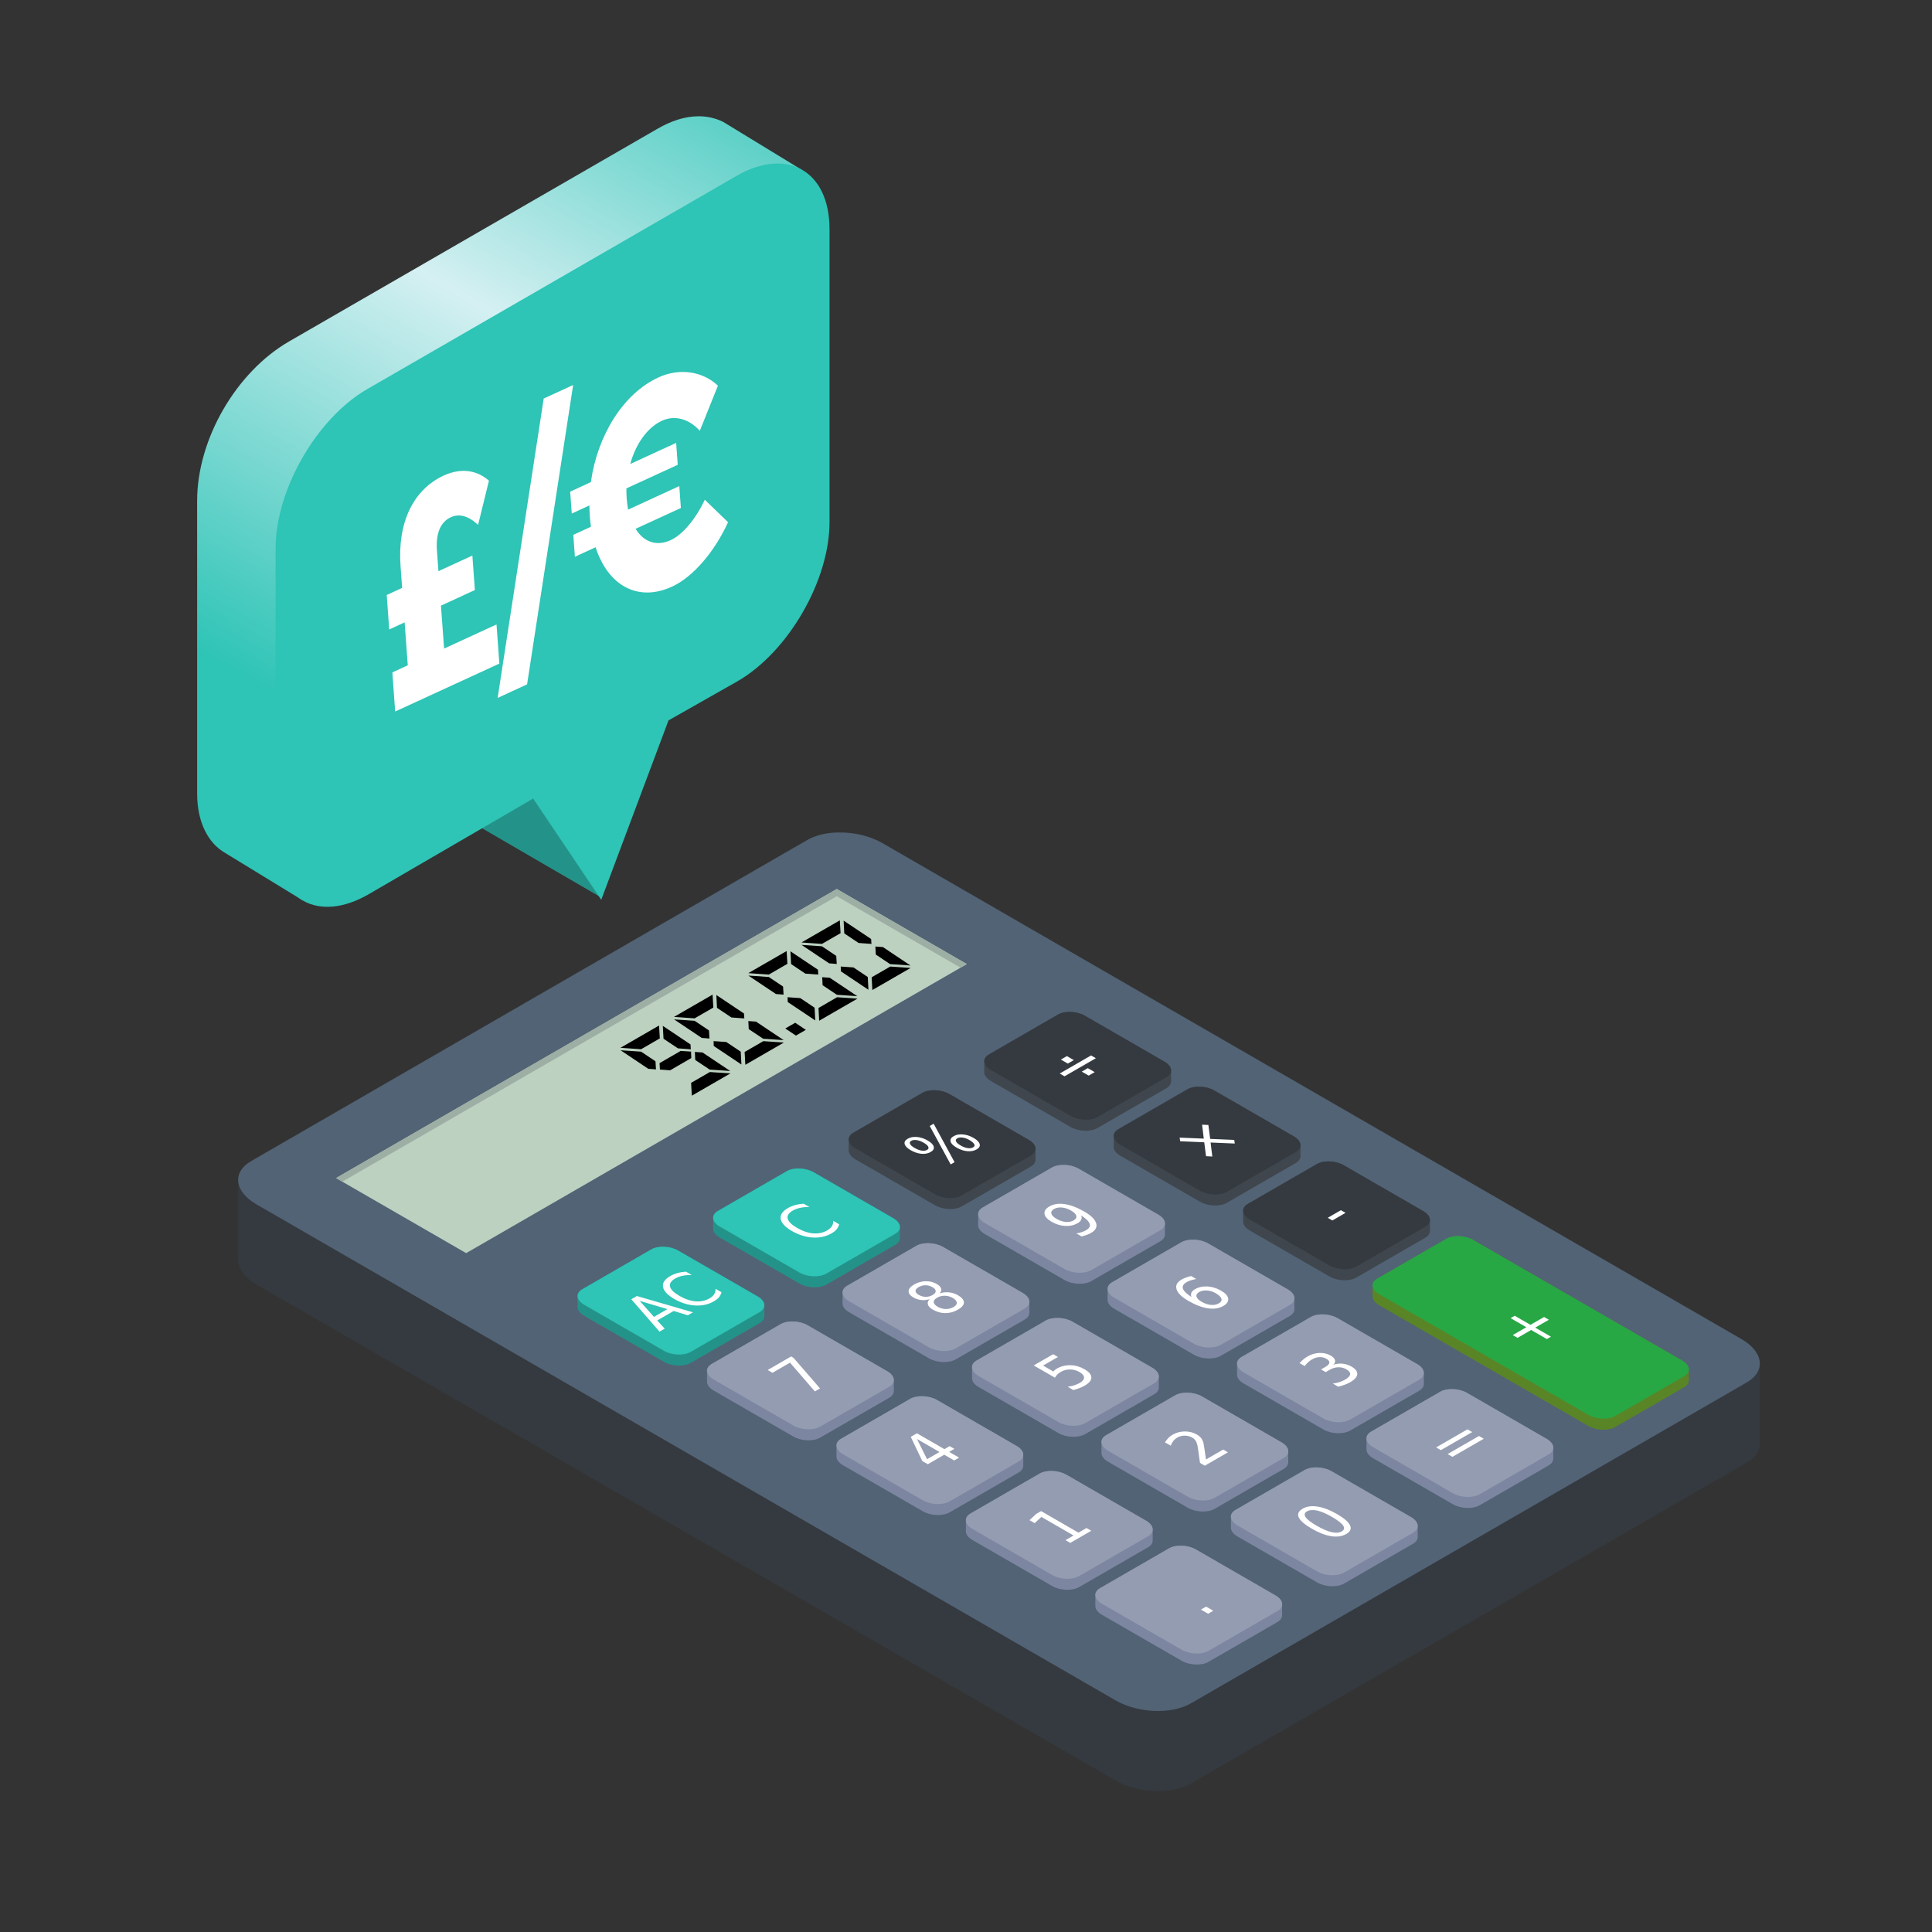 <svg id="a" xmlns="http://www.w3.org/2000/svg" viewBox="0 0 500 500"><rect x="0" y="0" width="500" height="500" fill="#333333" stroke="none"/><defs><clipPath id="b"><path class="h" d="M0 0h500v500H0z"/></clipPath><clipPath id="c"><path class="h" d="M0 0h500v500H0z"/></clipPath><clipPath id="d"><path class="h" d="M170.32 33.23 74.84 88.35c-13.74 7.93-23.82 25.33-23.82 41.25v75.82c.02 7.5 2.91 12.8 7.2 15.29l20.18 12.34L207.47 43.94s-20.29-12.39-20.35-12.42c-2.06-.99-4.18-1.43-6.3-1.43-3.62 0-7.23 1.26-10.49 3.14"/></clipPath><clipPath id="f"><path class="h" d="M0 0h500v500H0z"/></clipPath><linearGradient id="e" x1="0" y1="499.88" x2="1" y2="499.88" gradientTransform="matrix(215.69 0 0 -215.69 58.97 107952.15)" gradientUnits="userSpaceOnUse"><stop offset="0" stop-color="#2ec4b6"/><stop offset=".53" stop-color="#d5f0f2"/><stop offset="1" stop-color="#2ec4b6"/><stop offset="1" stop-color="#2ec4b6"/></linearGradient><style>.h{fill:none}.l{fill:#2ec4b6}.n{fill:#239389}.l,.n,.r,.s,.t,.v{fill-rule:evenodd}.r{fill:#343a40}.s{fill:#949cb1}.t{fill:#3f464d}.v{fill:#7d86a1}</style></defs><g class="a`"><g style="clip-path:url(#c)"><path class="r" d="M217.05 215.44c-3.04.04-5.93.69-8.12 1.95L65.01 300.48c-2.29 1.32-3.38 3.08-3.36 4.93h-.02v20.76h.02c.03 2.18 1.63 4.47 4.76 6.28l52.82 30.49 169.47 97.84c5.77 3.33 14.45 3.69 19.45.81l143.92-83.09c2.23-1.29 3.34-3 3.37-4.8v-20.89h-.01c-.03-2.18-1.63-4.47-4.76-6.28L281.2 248.69l-52.82-30.5c-3.25-1.88-7.41-2.81-11.32-2.75"/><path d="M217.05 215.44c-3.04.04-5.93.68-8.12 1.95L65.01 300.48c-5 2.89-4.38 7.89 1.4 11.23l52.82 30.5 169.47 97.84c5.77 3.33 14.45 3.69 19.44.81l143.92-83.09c5-2.89 4.38-7.89-1.4-11.23L281.19 248.7l-52.82-30.5c-3.25-1.88-7.41-2.81-11.32-2.75" style="fill:#526375;fill-rule:evenodd"/><path d="M436.83 358.11c-.2.33-.52.64-.97.9l-17.84 10.3c-1.79 1.04-4.91.91-6.98-.29l-20.6-11.89c-.06-.04-.12-.08-.18-.11s-.13-.07-.19-.1l-12.53-7.23-8.07-4.66-12.53-7.23c-1.13-.65-1.7-1.48-1.71-2.27v-2.86c0-.65.4-1.27 1.21-1.74l17.84-10.3c1.8-1.04 4.91-.91 6.98.29l12.53 7.23 8.07 4.66 12.53 7.23c.06.04.12.08.18.11.06.04.13.07.2.1l20.6 11.89c1.13.65 1.71 1.49 1.71 2.28v2.85c0 .29-.08.58-.24.85" style="fill:#598526;fill-rule:evenodd"/><path d="M356.44 330.91c-1.8 1.04-1.57 2.83.5 4.03l20.6 11.89c.06.04.13.07.19.1.06.04.12.08.18.11l12.53 7.23 8.07 4.66 12.53 7.23c2.07 1.2 5.19 1.33 6.98.29l17.84-10.3c1.79-1.04 1.57-2.83-.5-4.03l-12.53-7.23-8.07-4.66-12.53-7.23c-.06-.04-.13-.07-.2-.1-.06-.04-.11-.08-.18-.11l-20.6-11.89c-2.07-1.2-5.19-1.33-6.98-.29l-17.84 10.3Z" style="fill-rule:evenodd;fill:#28a745"/><path class="v" d="M401.74 378.36c-.2.33-.52.64-.97.9l-17.84 10.3c-1.79 1.04-4.91.91-6.98-.29l-20.6-11.89c-1.13-.65-1.71-1.48-1.71-2.27v-2.83c-.01-.66.38-1.3 1.21-1.78l17.84-10.3c1.79-1.04 4.91-.91 6.98.29l20.6 11.89c1.12.65 1.7 1.47 1.71 2.26v2.85c0 .3-.08.59-.24.86"/><path class="s" d="m354.86 370.5 17.84-10.3c1.79-1.04 4.91-.91 6.98.29l20.6 11.89c2.07 1.2 2.29 2.99.5 4.03l-17.84 10.3c-1.8 1.04-4.91.91-6.98-.29l-20.6-11.89c-2.07-1.2-2.3-2.99-.5-4.03"/><path class="v" d="M366.66 398.62c-.2.33-.52.64-.97.9l-17.84 10.3c-1.79 1.04-4.91.91-6.98-.29l-20.6-11.89c-1.13-.65-1.71-1.48-1.71-2.27v-2.83c-.01-.66.38-1.3 1.21-1.78l17.84-10.3c1.79-1.04 4.91-.91 6.98.29l20.6 11.89c1.12.65 1.7 1.47 1.71 2.26v2.85c0 .3-.08.59-.24.86"/><path class="s" d="m319.77 390.76 17.84-10.3c1.79-1.04 4.91-.91 6.98.29l20.6 11.89c2.07 1.2 2.29 2.99.5 4.03l-17.84 10.3c-1.8 1.04-4.91.91-6.98-.29l-20.6-11.89c-2.07-1.2-2.3-2.99-.5-4.03"/><path class="v" d="M331.57 418.88c-.2.33-.52.64-.97.9l-17.84 10.3c-1.79 1.04-4.91.91-6.98-.29l-20.6-11.89c-1.13-.65-1.71-1.48-1.71-2.27v-2.83c-.01-.66.38-1.3 1.21-1.78l17.84-10.3c1.79-1.04 4.91-.91 6.98.29l20.6 11.89c1.12.65 1.7 1.47 1.71 2.26v2.85c0 .3-.08.59-.24.86"/><path class="s" d="m284.69 411.02 17.84-10.3c1.79-1.04 4.91-.91 6.98.29l20.6 11.89c2.07 1.2 2.29 2.99.5 4.03l-17.84 10.3c-1.8 1.04-4.91.91-6.98-.29l-20.6-11.89c-2.07-1.2-2.3-2.99-.5-4.03"/><path class="v" d="M368.25 359.02c-.2.33-.52.64-.97.9l-17.84 10.3c-1.79 1.04-4.91.91-6.98-.29l-20.6-11.89c-1.13-.65-1.71-1.48-1.71-2.27v-2.83c-.01-.66.38-1.3 1.21-1.78l17.84-10.3c1.79-1.04 4.91-.91 6.98.29l20.6 11.89c1.12.65 1.7 1.47 1.71 2.26v2.85c0 .3-.08.59-.24.86"/><path class="s" d="m321.36 351.16 17.84-10.3c1.79-1.04 4.91-.91 6.98.29l20.6 11.89c2.07 1.2 2.29 2.99.5 4.03l-17.84 10.3c-1.8 1.04-4.91.91-6.98-.29l-20.6-11.89c-2.07-1.2-2.3-2.99-.5-4.03"/><path class="v" d="M333.16 379.28c-.2.33-.52.64-.97.9l-17.84 10.3c-1.79 1.04-4.91.91-6.98-.29l-20.6-11.89c-1.13-.65-1.71-1.48-1.71-2.27v-2.83c-.01-.66.38-1.3 1.21-1.78l17.84-10.3c1.79-1.04 4.91-.91 6.98.29l20.6 11.89c1.12.65 1.7 1.47 1.71 2.26v2.85c0 .3-.08.59-.24.86"/><path class="s" d="m286.27 371.42 17.84-10.3c1.79-1.04 4.91-.91 6.98.29l20.6 11.89c2.07 1.2 2.29 2.99.5 4.03l-17.84 10.3c-1.8 1.04-4.91.91-6.98-.29l-20.6-11.89c-2.07-1.2-2.3-2.99-.5-4.03"/><path class="v" d="M298.07 399.54c-.2.33-.52.64-.97.9l-17.84 10.3c-1.79 1.04-4.91.91-6.98-.29l-20.6-11.89c-1.13-.65-1.71-1.48-1.71-2.27v-2.83c-.01-.66.38-1.3 1.21-1.78l17.84-10.3c1.79-1.04 4.91-.91 6.98.29l20.6 11.89c1.12.65 1.7 1.47 1.71 2.26v2.85c0 .3-.08.59-.24.86"/><path class="s" d="m251.19 391.68 17.84-10.3c1.79-1.04 4.91-.91 6.98.29l20.6 11.89c2.07 1.2 2.29 2.99.5 4.03l-17.84 10.3c-1.8 1.04-4.91.91-6.98-.29l-20.6-11.89c-2.07-1.2-2.3-2.99-.5-4.03"/><path class="v" d="M334.75 339.68c-.2.33-.52.64-.97.9l-17.84 10.3c-1.79 1.04-4.91.91-6.98-.29l-20.6-11.89c-1.13-.65-1.71-1.48-1.71-2.27v-2.83c-.01-.66.38-1.3 1.21-1.78l17.84-10.3c1.79-1.04 4.91-.91 6.98.29l20.6 11.89c1.12.65 1.7 1.47 1.71 2.26v2.85c0 .3-.08.59-.24.86"/><path class="s" d="m287.86 331.82 17.84-10.3c1.79-1.04 4.91-.91 6.98.29l20.6 11.89c2.07 1.2 2.29 2.99.5 4.03l-17.84 10.3c-1.8 1.04-4.91.91-6.98-.29l-20.6-11.89c-2.07-1.2-2.3-2.99-.5-4.03"/><path class="v" d="M299.66 359.94c-.2.33-.52.64-.97.9l-17.84 10.3c-1.79 1.04-4.91.91-6.98-.29l-20.6-11.89c-1.13-.65-1.71-1.48-1.71-2.27v-2.83c-.01-.66.38-1.3 1.21-1.78l17.84-10.3c1.79-1.04 4.91-.91 6.98.29l20.6 11.89c1.12.65 1.7 1.47 1.71 2.26v2.85c0 .3-.08.59-.24.86"/><path class="s" d="m252.77 352.08 17.84-10.3c1.79-1.04 4.91-.91 6.98.29l20.6 11.89c2.07 1.2 2.29 2.99.5 4.03l-17.84 10.3c-1.8 1.04-4.91.91-6.98-.29l-20.6-11.89c-2.07-1.2-2.3-2.99-.5-4.03"/><path class="v" d="M264.58 380.19c-.2.33-.52.64-.97.9l-17.84 10.3c-1.79 1.04-4.91.91-6.98-.29l-20.6-11.89c-1.13-.65-1.71-1.48-1.71-2.27v-2.83c-.01-.66.38-1.3 1.21-1.78l17.84-10.3c1.79-1.04 4.91-.91 6.98.29l20.6 11.89c1.12.65 1.7 1.47 1.71 2.26v2.85c0 .3-.08.59-.24.86"/><path class="s" d="m217.69 372.34 17.84-10.3c1.79-1.04 4.91-.91 6.98.29l20.6 11.89c2.07 1.2 2.3 2.99.5 4.03l-17.84 10.3c-1.79 1.04-4.91.91-6.98-.29l-20.6-11.89c-2.07-1.2-2.3-2.99-.5-4.03"/><path class="v" d="M301.25 320.34c-.2.33-.52.64-.97.9l-17.84 10.3c-1.79 1.04-4.91.91-6.98-.29l-20.6-11.89c-1.13-.65-1.71-1.48-1.71-2.27v-2.83c-.01-.66.38-1.3 1.21-1.78l17.84-10.3c1.79-1.04 4.91-.91 6.98.29l20.6 11.89c1.12.65 1.7 1.47 1.71 2.26v2.85c0 .3-.08.59-.24.86"/><path class="s" d="m254.36 312.48 17.84-10.3c1.79-1.04 4.91-.91 6.98.29l20.6 11.89c2.07 1.2 2.29 2.99.5 4.03l-17.84 10.3c-1.8 1.04-4.91.91-6.98-.29l-20.6-11.89c-2.07-1.2-2.3-2.99-.5-4.03"/><path class="v" d="M266.16 340.6c-.2.33-.52.64-.97.9l-17.84 10.3c-1.79 1.04-4.91.91-6.98-.29l-20.6-11.89c-1.13-.65-1.71-1.48-1.71-2.27v-2.83c-.01-.66.38-1.3 1.21-1.78l17.84-10.3c1.79-1.04 4.91-.91 6.98.29l20.6 11.89c1.12.65 1.7 1.47 1.71 2.26v2.85c0 .3-.08.59-.24.86"/><path class="s" d="m219.27 332.74 17.84-10.3c1.79-1.04 4.91-.91 6.98.29l20.6 11.89c2.07 1.2 2.3 2.99.5 4.03l-17.84 10.3c-1.79 1.04-4.91.91-6.98-.29l-20.6-11.89c-2.07-1.2-2.3-2.99-.5-4.03"/><path class="v" d="M231.08 360.85c-.2.33-.52.64-.97.9l-17.84 10.3c-1.79 1.04-4.91.91-6.98-.29l-20.6-11.89c-1.13-.65-1.71-1.48-1.71-2.27v-2.83c-.01-.66.38-1.3 1.21-1.78l17.84-10.3c1.79-1.04 4.91-.91 6.98.29l20.6 11.89c1.12.65 1.7 1.47 1.71 2.26v2.85c0 .3-.08.59-.24.86"/><path class="s" d="m184.19 352.99 17.84-10.3c1.79-1.04 4.91-.91 6.98.29l20.6 11.89c2.07 1.2 2.29 2.99.5 4.03l-17.84 10.3c-1.79 1.04-4.91.91-6.98-.29l-20.6-11.89c-2.07-1.2-2.3-2.99-.5-4.03"/><path class="t" d="M369.83 319.43c-.2.33-.52.64-.97.9l-17.84 10.3c-1.79 1.04-4.91.91-6.98-.29l-20.6-11.89c-1.13-.65-1.71-1.48-1.71-2.27v-2.83c-.01-.66.38-1.3 1.21-1.78l17.84-10.3c1.79-1.04 4.91-.91 6.98.29l20.6 11.89c1.12.65 1.7 1.47 1.71 2.26v2.85c0 .3-.08.59-.24.86"/><path class="r" d="m322.94 311.57 17.84-10.3c1.79-1.04 4.91-.91 6.98.29l20.6 11.89c2.07 1.2 2.29 2.99.5 4.03l-17.84 10.3c-1.8 1.04-4.91.91-6.98-.29l-20.6-11.89c-2.07-1.2-2.3-2.99-.5-4.03"/><path class="t" d="M336.33 300.08c-.2.33-.52.64-.97.9l-17.84 10.3c-1.79 1.04-4.91.91-6.98-.29l-20.6-11.89c-1.13-.65-1.71-1.48-1.71-2.27V294c-.01-.66.38-1.3 1.21-1.78l17.84-10.3c1.79-1.04 4.91-.91 6.98.29l20.6 11.89c1.12.65 1.7 1.47 1.71 2.26v2.85c0 .3-.08.59-.24.86"/><path class="r" d="m289.44 292.23 17.84-10.3c1.79-1.04 4.91-.91 6.98.29l20.6 11.89c2.07 1.2 2.29 2.99.5 4.03l-17.84 10.3c-1.8 1.04-4.91.91-6.98-.29l-20.6-11.89c-2.07-1.2-2.3-2.99-.5-4.03"/><path class="t" d="M302.83 280.74c-.2.33-.52.64-.97.9l-17.84 10.3c-1.79 1.04-4.91.91-6.98-.29l-20.6-11.89c-1.13-.65-1.71-1.48-1.71-2.27v-2.83c-.01-.66.38-1.3 1.21-1.78l17.84-10.3c1.79-1.04 4.91-.91 6.98.29l20.6 11.89c1.12.65 1.7 1.47 1.71 2.26v2.85c0 .3-.08.59-.24.86"/><path class="r" d="m255.95 272.88 17.84-10.3c1.79-1.04 4.91-.91 6.98.29l20.6 11.89c2.07 1.2 2.29 2.99.5 4.03l-17.84 10.3c-1.8 1.04-4.91.91-6.98-.29l-20.6-11.89c-2.07-1.2-2.3-2.99-.5-4.03"/><path class="t" d="M267.75 301c-.2.33-.52.64-.97.9l-17.84 10.3c-1.79 1.04-4.91.91-6.98-.29l-20.6-11.89c-1.13-.65-1.71-1.48-1.71-2.27v-2.83c-.01-.66.38-1.3 1.21-1.78l17.84-10.3c1.79-1.04 4.91-.91 6.98.29l20.6 11.89c1.12.65 1.7 1.47 1.71 2.26v2.85c0 .3-.08.59-.24.86"/><path class="r" d="m220.86 293.14 17.84-10.3c1.79-1.04 4.91-.91 6.98.29l20.6 11.89c2.07 1.2 2.3 2.99.5 4.03l-17.84 10.3c-1.79 1.04-4.91.91-6.98-.29l-20.6-11.89c-2.07-1.2-2.3-2.99-.5-4.03"/><path class="n" d="M232.66 321.26c-.2.33-.52.64-.97.9l-17.84 10.3c-1.79 1.04-4.91.91-6.98-.29l-20.6-11.89c-1.13-.65-1.71-1.48-1.71-2.27v-2.83c-.01-.66.38-1.3 1.21-1.78l17.84-10.3c1.79-1.04 4.91-.91 6.98.29l20.6 11.89c1.12.65 1.7 1.47 1.71 2.26v2.85c0 .3-.08.59-.24.86"/><path class="l" d="m185.77 313.4 17.84-10.3c1.79-1.04 4.91-.91 6.98.29l20.6 11.89c2.07 1.2 2.29 2.99.5 4.03l-17.84 10.3c-1.79 1.04-4.91.91-6.98-.29l-20.6-11.89c-2.07-1.2-2.3-2.99-.5-4.03"/><path class="n" d="M197.58 341.51c-.2.33-.52.64-.97.9l-17.84 10.3c-1.79 1.04-4.91.91-6.98-.29l-20.6-11.89c-1.13-.65-1.71-1.48-1.71-2.27v-2.83c-.01-.66.38-1.3 1.21-1.78l17.84-10.3c1.79-1.04 4.91-.91 6.98.29l20.6 11.89c1.12.65 1.7 1.47 1.71 2.26v2.85c0 .3-.08.59-.24.86"/><path class="l" d="m150.69 333.65 17.84-10.3c1.79-1.04 4.91-.91 6.98.29l20.6 11.89c2.07 1.2 2.29 2.99.5 4.03l-17.84 10.3c-1.79 1.04-4.91.91-6.98-.29l-20.6-11.89c-2.07-1.2-2.3-2.99-.5-4.03"/><path d="M338.26 391.13q-.99.57-.36 1.51t2.88 2.23 3.86 1.66 2.6-.21.37-1.5-2.87-2.23-3.87-1.66-2.61.21m-1.17-.68q1.59-.92 3.88-.56 2.29.35 5.05 1.94 2.75 1.59 3.37 2.92.61 1.32-.98 2.24-1.59.92-3.88.57-2.29-.36-5.04-1.95-2.76-1.6-3.37-2.91-.61-1.32.98-2.24m-26.3 26.09 1.34-.77 1.85 1.07-1.33.77-1.86-1.07zm60.87-41.97 8.11-4.68 1.23.71-8.11 4.68-1.23-.71Zm2.98 1.72 8.11-4.68 1.24.72-8.11 4.68-1.24-.72Zm-98.9 22.28 2.09-1.21-8.32-4.8-1.75 1.61-1.34-.77 1.73-1.61 1.28-.74 9.66 5.58 2.09-1.2 1.24.71-5.44 3.14-1.24-.71zm36.35-20.88 4.46-2.57 1.24.72-6 3.46-1.24-.72q-.14-.92-.35-2.49t-.31-2.01q-.18-.81-.49-1.27-.31-.46-.84-.77-.87-.5-1.95-.51-1.07-.01-1.92.48-.6.35-1.03.87-.42.52-.69 1.24l-1.49-.86q.41-.65.9-1.15.49-.49 1.04-.81 1.47-.85 3.19-.86 1.72-.01 3.14.8.67.39 1.06.87.38.47.63 1.28.05.21.22 1.29.16 1.07.44 3.01m32.95-24.51q1.14-.4 2.37-.28t2.29.72q1.61.93 1.54 2-.08 1.07-1.85 2.09-.6.34-1.37.63-.76.29-1.7.52l-1.42-.82q.89-.1 1.7-.36.82-.26 1.51-.66 1.2-.69 1.28-1.37.08-.68-.96-1.29-.96-.56-2.09-.53-1.13.02-2.17.62l-1.1.64-1.21-.7 1.15-.66q.94-.54 1.01-1.08.06-.54-.76-1.01-.84-.49-1.8-.44-.96.04-1.93.59-.52.3-.99.73-.47.42-.91 1l-1.32-.76q.49-.56 1.01-.99.52-.44 1.09-.76 1.45-.84 3.07-.89 1.61-.05 2.91.7.91.52 1.08 1.15.17.62-.42 1.24m-107.75 19.19 2.6 5.22 3.23-1.86-5.82-3.36Zm-1.62-.55 1.61-.93 7.11 4.1 1.35-.78 1.23.71-1.35.78 2.57 1.49-1.27.73-2.57-1.49-4.26 2.46-1.43-.82-2.98-6.26Zm31.84-18.5 5.02-2.9 1.24.72-3.85 2.22 2.67 1.54q.17-.22.4-.41t.5-.35q1.58-.91 3.51-.87 1.92.04 3.63 1.03 1.76 1.02 1.79 2.13.02 1.11-1.71 2.11-.59.34-1.33.63-.73.29-1.62.53l-1.48-.86q.93-.12 1.71-.37.78-.25 1.46-.64 1.09-.63 1.07-1.38-.03-.75-1.17-1.41-1.14-.66-2.44-.67-1.3-.01-2.4.62-.51.3-.89.67-.38.37-.63.84l-5.48-3.16Zm42.81-18.99q-.86.5-.69 1.18t1.36 1.36 2.36.79 2.05-.4.68-1.18-1.36-1.37-2.37-.78-2.04.39m-2.09-4.14 1.34.78q-.74.13-1.38.33-.63.2-1.11.48-1.27.73-.95 1.69.32.95 2.22 2.16-.26-.58-.04-1.1.22-.52.9-.91 1.42-.82 3.25-.72 1.82.1 3.54 1.09 1.68.97 1.84 2.05.15 1.08-1.28 1.91-1.64.95-3.95.61-2.32-.34-5.07-1.93-2.59-1.49-3.06-2.99-.48-1.5 1.31-2.54.48-.28 1.08-.5.6-.22 1.35-.4m-109.56 24.32 6.07-3.51.63.37 6.85 7.91-1.34.77-6.43-7.44-4.54 2.62-1.24-.72zm43.84-18.71q-.91.53-.87 1.15t1.03 1.19 2.07.59 2-.5.87-1.15-1.02-1.2-2.07-.59-2 .5m-1.91.38q-1.06.34-2.17.23-1.1-.11-2.04-.65-1.31-.76-1.26-1.66.05-.91 1.45-1.72 1.41-.81 2.97-.84 1.56-.03 2.87.73.93.54 1.12 1.18.19.64-.39 1.24 1.17-.39 2.41-.27 1.24.12 2.29.72 1.58.91 1.59 1.89.01.97-1.55 1.87-1.56.9-3.25.9-1.68 0-3.27-.92-1.04-.6-1.25-1.32-.21-.72.47-1.39m-2.8-1.08q.85.49 1.78.5.94 0 1.76-.47.82-.47.81-1.01 0-.54-.85-1.03t-1.79-.49q-.94 0-1.76.47-.83.48-.82 1.02.02.54.87 1.03m42.1-15.16-1.34-.78q.74-.12 1.38-.33t1.11-.48q1.27-.73.95-1.68-.32-.96-2.22-2.17.26.57.03 1.09-.23.52-.91.91-1.42.82-3.23.73-1.82-.1-3.53-1.09-1.68-.97-1.83-2.05-.16-1.08 1.27-1.91 1.64-.95 3.95-.6 2.31.33 5.08 1.93 2.58 1.49 3.06 2.99.48 1.49-1.31 2.53-.48.28-1.08.5-.6.22-1.35.4m-2.08-4.14q.86-.5.68-1.18-.17-.68-1.36-1.37-1.18-.68-2.36-.78-1.19-.11-2.05.39-.86.5-.68 1.19.18.68 1.36 1.36 1.18.68 2.36.79 1.19.1 2.05-.4m114.15 24.68 4.07 2.35 3.53-2.03 1.24.72-3.53 2.03 4.07 2.35-1.06.61-4.07-2.35-3.52 2.04-1.24-.72 3.52-2.03-4.07-2.35 1.06-.62zm-48.39-25.35 3.41-1.97 1.2.69-3.41 1.97-1.2-.69zm-30.89-24.02.46 3.6 6.23.26.14.94-6.26-.26.45 3.62-1.63-.08-.46-3.6-6.23-.27-.14-.94 6.25.26-.44-3.61 1.63.08zm-38.18-16.93 1.56-.9 1.8 1.04-1.56.9-1.8-1.04Zm5.41 3.12 1.56-.9 1.79 1.03-1.56.9-1.79-1.03Zm-5.7.49 8.11-4.68 1.24.72-8.11 4.68-1.24-.72Zm-26.51 16.76q-.55.32-.33.81t1.19 1.05 1.81.68 1.41-.19.31-.8-1.18-1.05-1.81-.68-1.4.17m-.93-.54q1-.58 2.39-.45 1.39.12 2.76.91 1.37.79 1.57 1.6.21.8-.79 1.37-1.01.58-2.4.46-1.39-.12-2.76-.91-1.37-.79-1.58-1.59-.21-.81.8-1.39m-10.98 1.2q-.54.31-.31.81.23.49 1.18 1.04.96.56 1.82.69.85.13 1.4-.18.55-.32.32-.81-.22-.49-1.19-1.05-.94-.54-1.81-.68-.86-.13-1.41.18m4.79-3.83 1.01-.59 5.41 9.95-1.01.58-5.41-9.94Zm-5.71 3.3q1-.58 2.4-.46 1.39.12 2.76.91 1.38.8 1.58 1.6.21.8-.8 1.38-1.01.58-2.39.46-1.39-.13-2.76-.92-1.36-.78-1.57-1.59-.22-.8.78-1.38m-69.36 41.96 3.7 4.14 3.47-2.01-7.17-2.13Zm-2.17-.42 1.45-.84 14.51 4.22-1.33.77-3.66-1.12-4.26 2.46 1.94 2.11-1.35.78-7.3-8.38Zm14.11-7.17 1.56.9q-1.34-.03-2.42.2t-1.89.7q-1.62.94-1.33 2.1.28 1.15 2.44 2.4 2.15 1.24 4.16 1.41 2 .16 3.62-.77.82-.48 1.21-1.09.39-.62.34-1.39l1.54.89q-.15.69-.63 1.28-.48.58-1.32 1.07-2.14 1.24-4.89 1.08-2.75-.17-5.38-1.68-2.63-1.52-2.91-3.1-.29-1.59 1.86-2.83.85-.49 1.86-.77 1.01-.29 2.19-.37m30.44-17.62 1.56.9q-1.34-.03-2.42.2t-1.89.7q-1.62.94-1.33 2.1.28 1.15 2.44 2.4 2.15 1.24 4.16 1.41 2 .16 3.62-.77.82-.48 1.21-1.09.39-.62.34-1.39l1.54.89q-.15.69-.63 1.28-.48.58-1.32 1.07-2.14 1.24-4.89 1.08-2.75-.17-5.38-1.68-2.63-1.52-2.91-3.1-.29-1.59 1.86-2.83.85-.49 1.86-.77 1.01-.29 2.19-.37" style="fill-rule:evenodd;fill:#fff"/><path style="fill:#bcd1c0;fill-rule:evenodd" d="m120.64 324.31 129.57-74.81-33.66-19.43-129.58 74.81 33.67 19.43z"/><path style="fill:#9daea4;fill-rule:evenodd" d="m250.21 249.5-1.62.94-32.04-18.5L88.6 305.81l-1.63-.93 129.58-74.81 33.66 19.43z"/><path d="m217.34 238.18.2 3.32-4.81 2.78-5.31-.37 9.92-5.72Zm18.34 12.32-9.92 5.72-.17-3.3 4.81-2.78 5.28.36Zm-14.8-.13 3.7 2.48.17 3.3-7.12-4.76-.05-1.25 3.29.23Zm-6.32-1.07-7.12-4.76 5.28.36 3.7 2.48.13 2.09-1.99-.16Zm13.95-4.19 7.12 4.76-5.28-.36-3.7-2.48-.1-2.07 1.96.14Zm-6.31-1.07-3.7-2.48-.17-3.3 7.12 4.76.08 1.26-3.32-.24Zm-18.62 2.08.2 3.32-4.81 2.78-5.31-.37 9.92-5.72Zm18.34 12.32-9.92 5.72-.17-3.3 4.81-2.78 5.28.36Zm-14.8-.13 3.7 2.48.17 3.3-7.12-4.76-.05-1.25 3.29.23Zm-6.32-1.07-7.12-4.76 5.28.36 3.7 2.48.13 2.09-1.99-.16Zm13.95-4.19 7.12 4.76-5.28-.36-3.7-2.48-.1-2.07 1.96.14Zm-6.31-1.07-3.7-2.48-.17-3.3 7.12 4.76.08 1.26-3.32-.24Z" style="fill-rule:evenodd"/></g><g style="clip-path:url(#d)"><path transform="rotate(-60 129.25 131.572)" style="fill:url(#e)" d="M2.25 13.09h253.99v236.96H2.25z"/></g><g style="clip-path:url(#f)"><path style="fill:#239389" d="m155.5 232.22-47.38-27.54-17.62-26.2 47.38 27.54 17.62 26.2z"/><path d="M190.51 45.57c13.14-7.59 24.12-1.43 24.17 13.67v75.82c.04 15.1-10.65 33.65-23.8 41.24l-17.87 10.14-17.41 46.43-17.62-26.2-42.57 24.76c-13.14 7.59-24.04 1.44-24.08-13.66v-75.82c-.04-15.1 10.57-33.66 23.71-41.25l95.48-55.12Z" style="fill:#2ec4b6"/><path d="m128.5 161.62.73 10.12-26.96 12.4-.73-10.12 3.99-1.84-.81-11.11-3.99 1.84-.65-8.92 3.99-1.84-.41-5.67c-.82-11.26 3.29-19.78 11.22-23.43 4.26-1.96 8.47-1.48 11.66 1.35l-2.81 11.44c-2.45-2.31-4.89-2.98-7.04-1.99-2.68 1.23-3.93 4.15-3.61 8.61l.39 5.36 8.78-4.04.65 8.92-8.78 4.04.81 11.11 13.56-6.24Zm.29 19 11.92-77.48 7.62-3.5-11.92 77.47-7.62 3.51zm59.63-45.47c-3.47 7.61-9.02 14.14-14.48 16.66-8.88 4.09-16.58-.26-19.8-10.18l-5.36 2.46-.41-5.67 4.57-2.1c-.12-.88-.24-1.84-.31-2.82-.07-.91-.08-1.84-.09-2.69l-4.57 2.1-.41-5.67 5.36-2.47c1.68-12.09 8.38-22.91 17.47-27.09 5.41-2.49 11.39-1.65 15.41 2.13l-4.69 11.68c-2.78-3.1-6.49-4.12-9.8-2.6-3.78 1.74-6.79 6.01-8.2 11.19l11.88-5.46.41 5.67-13.29 6.11c0 .86.01 1.71.07 2.54.08 1.06.2 2.02.38 2.95l13.24-6.09.41 5.67-11.72 5.39c2.09 3.41 5.44 4.6 9.06 2.94 3.15-1.45 6.5-5.49 8.85-10.47l6.02 5.82Z" style="fill:#fff"/><path d="m170.56 265.4.2 3.34-4.84 2.8-5.34-.37 9.98-5.76Zm18.46 12.4-9.98 5.76-.18-3.32 4.84-2.8 5.31.36Zm-21.25-1.2-7.16-4.79 5.31.36 3.72 2.49.13 2.1-2.01-.16Zm14.04-4.22 7.16 4.79-5.31-.36-3.73-2.49-.1-2.08 1.98.14Zm-6.36-1.07-3.73-2.49-.18-3.32 7.16 4.79.08 1.27-3.34-.25Zm.72.67 2.67.17.07 1.67-5.48 3.17-2.64-.19-.1-1.66 5.48-3.17Zm8.24-14.57.2 3.34-4.84 2.8-5.34-.38 9.98-5.76Zm18.46 12.4-9.98 5.76-.18-3.32 4.84-2.8 5.31.36Zm-14.9-.13 3.73 2.49.18 3.32-7.16-4.79-.05-1.26 3.31.23Zm-6.36-1.07-7.16-4.79 5.31.36 3.72 2.49.13 2.1-2.01-.16Zm14.04-4.22 7.16 4.79-5.31-.36-3.73-2.49-.1-2.08 1.98.14Zm-6.36-1.07-3.73-2.49-.17-3.32 7.16 4.79.08 1.27-3.34-.25Zm16.69 4.69-2.75-1.84 2.57-1.48 2.75 1.84-2.57 1.48z"/></g></g></svg>